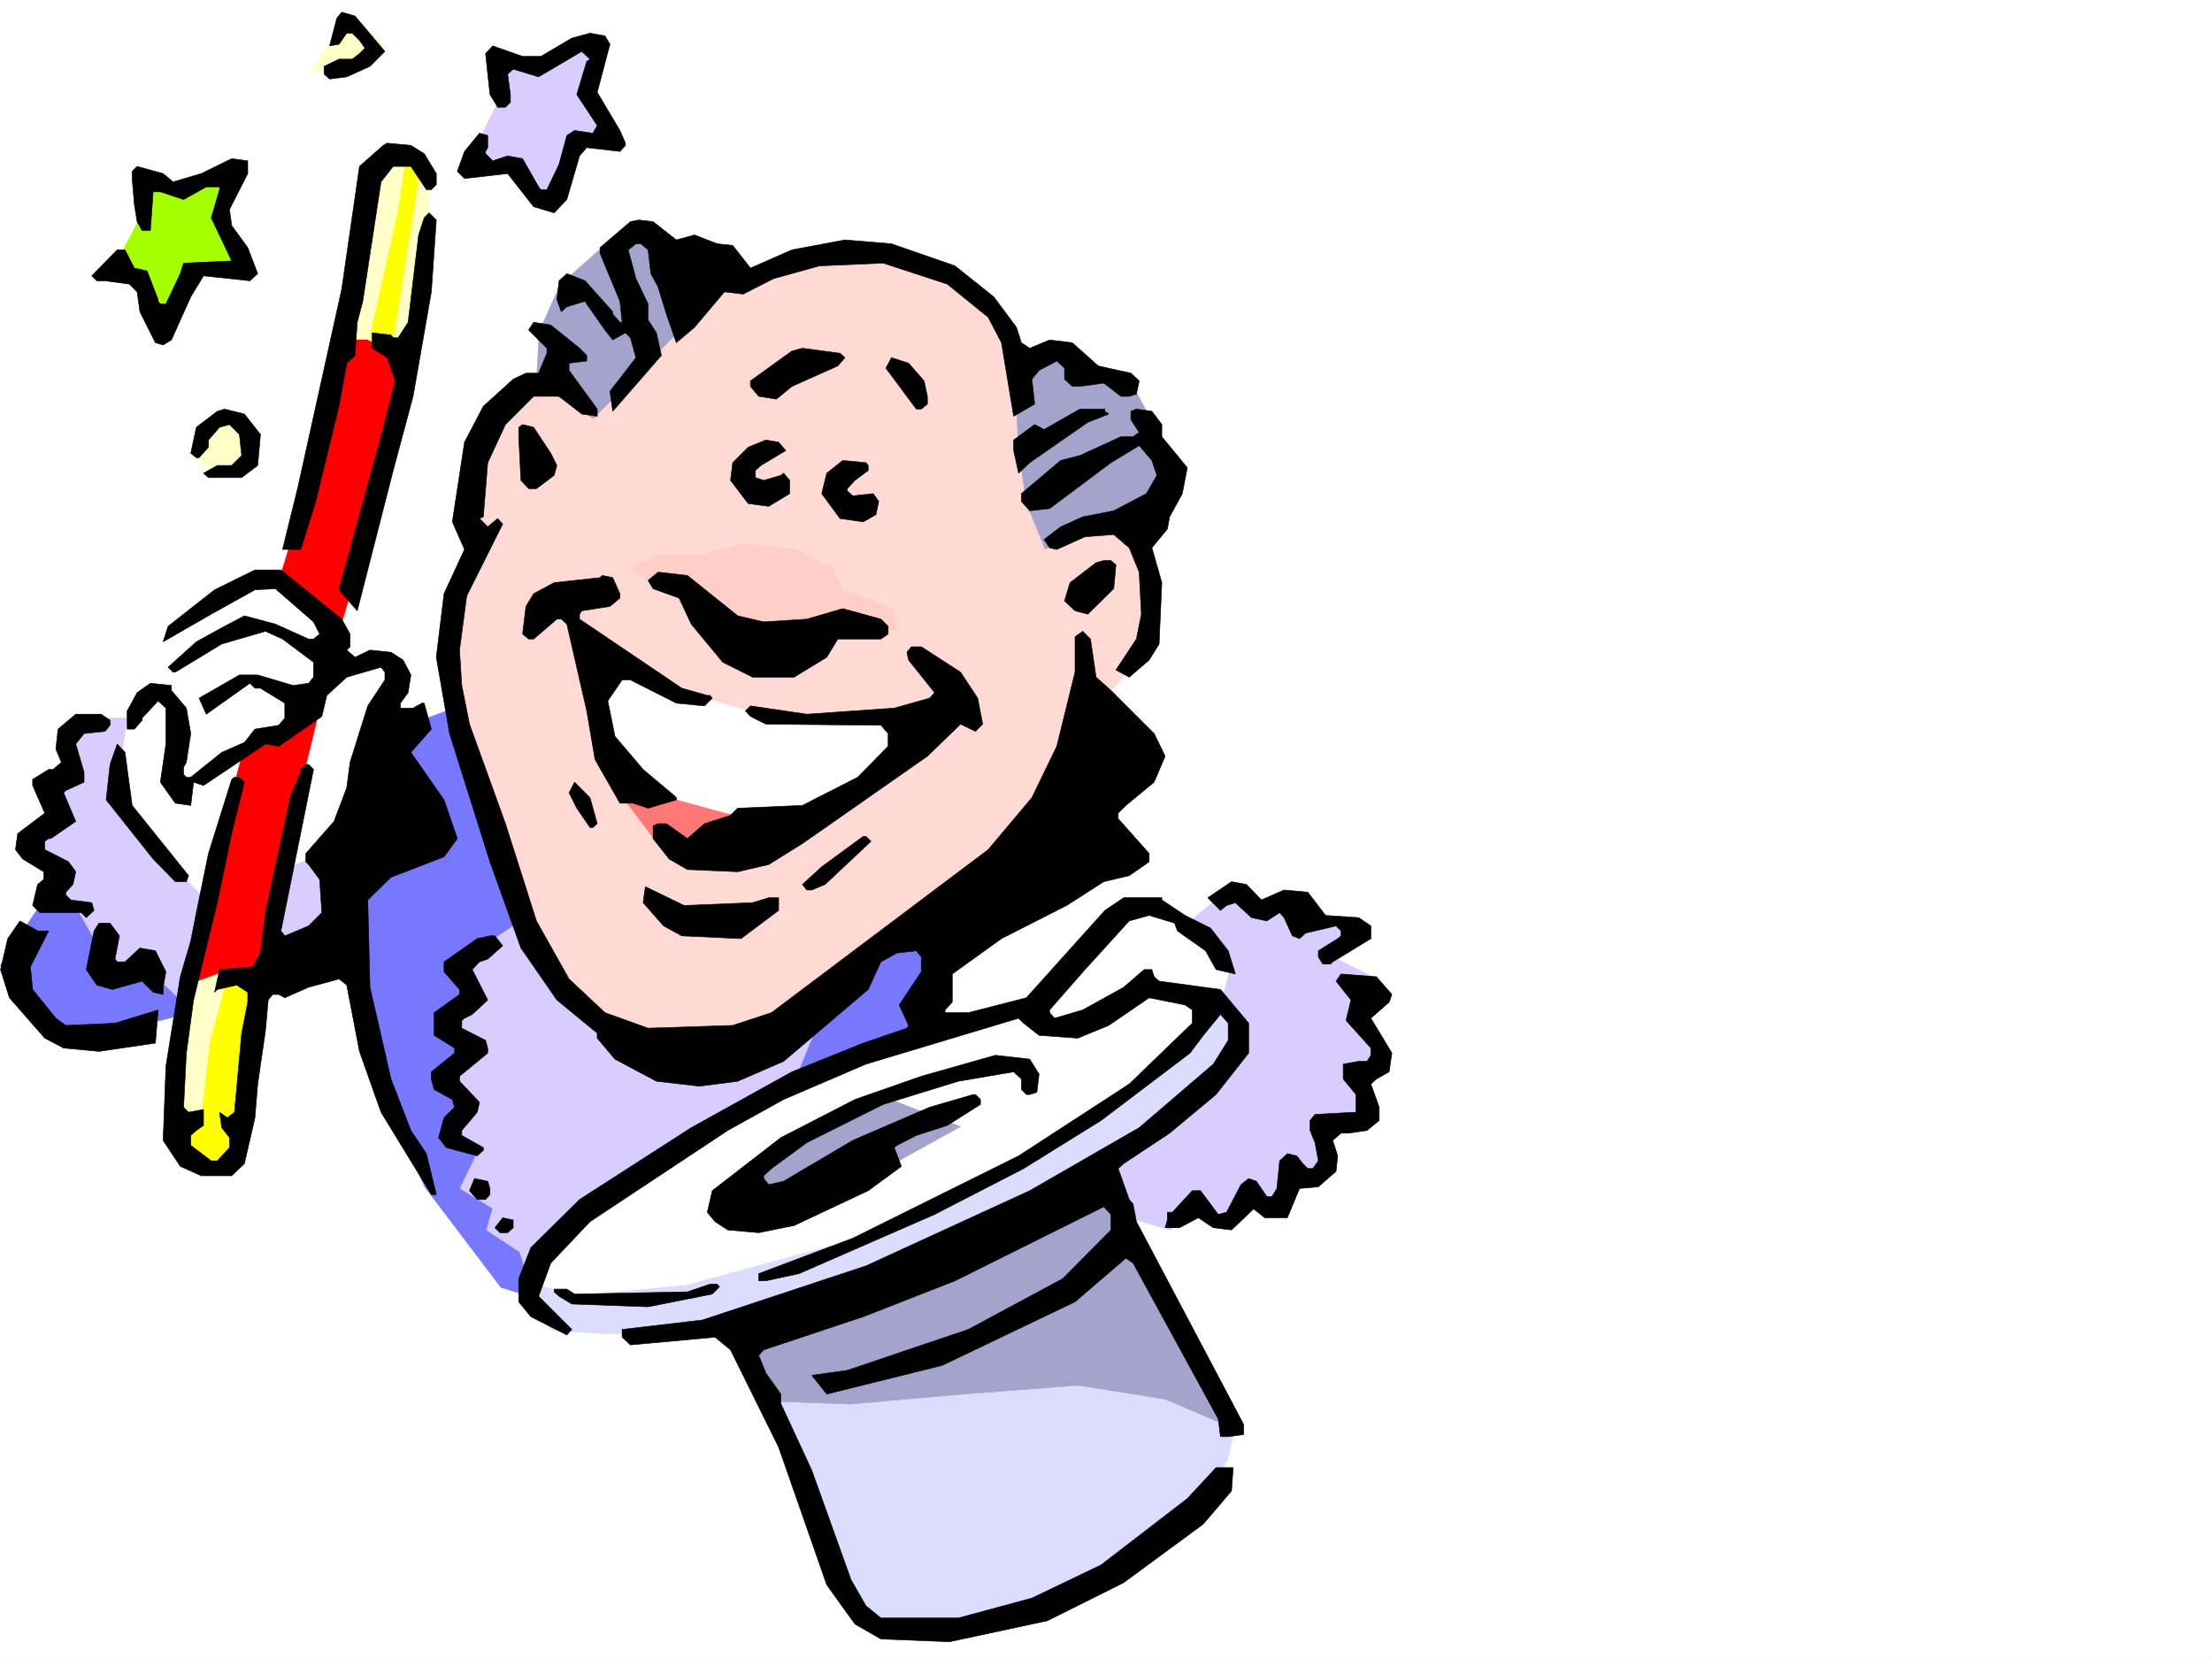 <svg xmlns="http://www.w3.org/2000/svg" width="2997.016" height="2246.297"><rect width="100%" height="100%" fill="#333333" stroke="none"/><defs><clipPath id="a"><path d="M0 0h2997v2244.137H0Zm0 0"/></clipPath></defs><path fill="#fff" d="M0 2246.297h2997.016V0H0Zm0 0"/><g clip-path="url(#a)" transform="translate(0 2.16)"><path fill="#fff" fill-rule="evenodd" stroke="#fff" stroke-linecap="square" stroke-linejoin="bevel" stroke-miterlimit="10" stroke-width=".743" d="M.742 2244.137h2995.531V-2.16H.743Zm0 0"/></g><path fill="#dcdcff" fill-rule="evenodd" stroke="#dcdcff" stroke-linecap="square" stroke-linejoin="bevel" stroke-miterlimit="10" stroke-width=".743" d="m708.062 1754.926 40.43 47.937 74.172 4.496 107.172-4.496 416.574-110.851 361.867-257.668-71.16-89.11zm0 0"/><path fill="#fff" fill-rule="evenodd" stroke="#fff" stroke-linecap="square" stroke-linejoin="bevel" stroke-miterlimit="10" stroke-width=".743" d="m1412.332 1367.68-177.555 29.988-235.265 99.629-202.301 136.3-81.68 103.383 65.922 17.946 148.383-14.235 231.512-62.91 207.543-98.844 172.312-119.101 82.426-69.676-4.496-41.172-117.613 3.715zm0 0"/><path fill="#7878ff" fill-rule="evenodd" stroke="#7878ff" stroke-linecap="square" stroke-linejoin="bevel" stroke-miterlimit="10" stroke-width=".743" d="M77.926 1190.164.742 1307.777l51.692 79.414 46.449 25.453 206.8-52.433 163.36-59.16 54.703 188.738 51.688 118.355 103.382 136.301 33.743 10.48 54.66-106.35 283.984-181.27 218.023-77.145-22.484-29.949 51.73-121.328-689.331-277.14-78.672 29.206-409.102 107.098zm0 0"/><path fill="#d9ccff" fill-rule="evenodd" stroke="#d9ccff" stroke-linecap="square" stroke-linejoin="bevel" stroke-miterlimit="10" stroke-width=".743" d="m708.062 1246.352-92.16 61.425 26.2 41.211-32.961 22.446 29.207 47.937-41.172 40.465 36.676 26.941-24.711 39.727 36.714 37.418-22.484 46.45 44.223 26.98-8.25 29.207 44.965 29.953 11.222 35.968 92.156-98.882 133.372-100.371 132.629-62.168 58.453-143.067zm893.083 11.222 58.453-48.68 36.715 19.473 54.703-5.242 23.968 26.238 61.426 3.754-35.973 41.172 68.934 33.703-17.203 54.703 25.453 43.438-44.184 38.203 18.731 39.684-66.707 18.73 17.246 56.188-43.441 17.945-19.512 40.469-54.7-6.766-22.445 21-43.476-10.48-33.707 25.453-76.442-22.48-26.195-69.638 164.809-114.605 37.457-69.676-114.602-62.168zM173.094 972.965h-62.207l-17.985 32.96 5.98 37.458-28.464 11.223 7.508 43.44-41.211 33.704 29.95 36.715-3.716 37.457 44.184 29.95 36.715 65.179 59.941 14.976 43.48 41.172 232.254-70.379-32.96-250.945zm0 0"/><path fill="#fff" fill-rule="evenodd" stroke="#fff" stroke-linecap="square" stroke-linejoin="bevel" stroke-miterlimit="10" stroke-width=".743" d="m1549.453 1231.375-40.469 10.48-110.886 137.829 43.48 13.488 70.418-21.738 37.457-32.961 103.383 25.492 14.27-56.188-29.989-35.972zM353.66 777.465 226.273 847.14l-27.722 29.207 5.238 33.703-30.695 62.914-13.489 88.406 25.454 59.156 91.418 95.875 181.304-66.668 58.457-198.468 25.453-37.461-17.945-21.739-59.2 13.489-40.468-91.375zm0 0"/><path fill="red" fill-rule="evenodd" stroke="red" stroke-linecap="square" stroke-linejoin="bevel" stroke-miterlimit="10" stroke-width=".743" d="m464.547 444.918 96.656 11.965-81.68 331.058-26.238 88.407-50.203 207.464-56.187 283.868-99.625-3.715 44.183-199.254 39.723-154.29 74.918-26.233 21.738-55.407 11.223-89.148-61.426-51.692 46.45-151.277zm0 0"/><path fill="#ffffc7" fill-rule="evenodd" stroke="#ffffc7" stroke-linecap="square" stroke-linejoin="bevel" stroke-miterlimit="10" stroke-width=".743" d="m253.992 1334.758 51.692-18.73 33.742 11.964 10.48 39.688-20.996 196.242-37.457 21.738-37.46-11.219-24.712-36.714 3.754-103.383zm247.27-1107.039-39.727 232.176h36.715l47.938 25.453 18.769-50.907 17.203-161.796-6.726-53.176-29.246-10.48zM298.957 566.988l-36.715 25.496v29.207l41.215 22.442 35.969-10.477-3.008-44.926zM420.324 98.883l51.692-82.422 51.73 48.719Zm0 0"/><path fill="#a6ff00" fill-rule="evenodd" stroke="#a6ff00" stroke-linecap="square" stroke-linejoin="bevel" stroke-miterlimit="10" stroke-width=".743" d="m188.07 298.098 7.47-63.653 51.73 18.727 77.144-25.453-29.21 58.414 41.214 74.133-77.93 10.48-36.715 70.418-33.703-70.418-35.972-3.715zm0 0"/><path fill="#d9ccff" fill-rule="evenodd" stroke="#d9ccff" stroke-linecap="square" stroke-linejoin="bevel" stroke-miterlimit="10" stroke-width=".743" d="m674.32 138.57-10.48-65.922 77.183 14.977 66.664-36.676-14.23 76.399 47.938 66.629-70.422 4.496-40.47 77.183-48.679-52.433-54.699 11.222zm0 0"/><path fill="#ffd9d4" fill-rule="evenodd" stroke="#ffd9d4" stroke-linecap="square" stroke-linejoin="bevel" stroke-miterlimit="10" stroke-width=".743" d="m992.75 378.996 147.602-40.43 113.156 14.235 74.172 51.648 51.691 77.926 170.082 269.637 10.48 95.129-29.949 62.91-72.687 74.137-59.2 151.316-302.671 224.707-110.887 55.406-110.144 7.504-107.176-62.91-77.145-151.317-96.652-324.296 55.441-140.836-25.492-55.407 55.445-143.808 95.91-36.715zm0 0"/><path fill="#dcdcff" fill-rule="evenodd" stroke="#dcdcff" stroke-linecap="square" stroke-linejoin="bevel" stroke-miterlimit="10" stroke-width=".743" d="m1493.27 1585.66 95.91 191.004 84.652 156.52-11.223 47.191-54.699 70.422-140.137 110.847-169.3 40.47-118.395-7.509-32.219-25.453-155.109-370.004 349.16-132.59zm0 0"/><path fill="#a3a3cc" fill-rule="evenodd" stroke="#a3a3cc" stroke-linecap="square" stroke-linejoin="bevel" stroke-miterlimit="10" stroke-width=".743" d="m1375.617 485.348 59.195-9.735 35.973 25.492 56.188 6.727 68.933 128.832-46.453 89.89-37.457-23.964-95.91 41.172-25.457-62.172-11.258-77.887zm-508.73-173.016-54.703 26.234-53.176 47.196-28.504 63.652-3.715 69.637 77.145 47.937L944.07 423.922zm0 0"/><path fill="#ff7878" fill-rule="evenodd" stroke="#ff7878" stroke-linecap="square" stroke-linejoin="bevel" stroke-miterlimit="10" stroke-width=".743" d="m841.395 1023.91 254.03 82.387-125.16 58.414-74.171-14.977-54.7-72.648zm0 0"/><path fill="#fff" fill-rule="evenodd" stroke="#fff" stroke-linecap="square" stroke-linejoin="bevel" stroke-miterlimit="10" stroke-width=".743" d="m807.687 884.598 122.149 54.664 92.16 26.234 118.356 7.469 106.39-7.469-25.453 58.414-158.082 85.395-78.668-7.504-106.43-29.211-59.16-66.664-6.765-85.395zm0 0"/><path fill="#a3a3cc" fill-rule="evenodd" stroke="#a3a3cc" stroke-linecap="square" stroke-linejoin="bevel" stroke-miterlimit="10" stroke-width=".743" d="m999.512 1802.863 490.746-209.695 191.824 346.777-103.418-44.183-118.355-18.727L1305.94 1889l-155.07 13.488-103.422-3.754zm0 0"/><path fill="#ffcfc7" fill-rule="evenodd" stroke="#ffcfc7" stroke-linecap="square" stroke-linejoin="bevel" stroke-miterlimit="10" stroke-width=".743" d="m884.871 792.441-29.207-22.445 35.934-17.984h56.226l59.156-14.977 69.715 6.727 51.692 26.234 14.234 29.207 66.664 26.942 5.238 27.722-89.89-2.23-69.676 32.96-88.406-32.96-36.715-44.965zm0 0"/><path fill="#ff0" fill-rule="evenodd" stroke="#ff0" stroke-linecap="square" stroke-linejoin="bevel" stroke-miterlimit="10" stroke-width=".743" d="m549.2 223.223-10.481 66.664-37.457 166.996 29.207 18.73 38.203-244.18zM305.684 1334.758l-20.957 77.887-12.004 102.597-32.961 22.485 36.715 32.96h41.21l32.22-235.93zm0 0"/><path fill="#a3a3cc" fill-rule="evenodd" stroke="#a3a3cc" stroke-linecap="square" stroke-linejoin="bevel" stroke-miterlimit="10" stroke-width=".743" d="m999.512 1610.371 84.652-72.644 114.64-50.95 102.641 39.727-98.886 54.66-166.332 49.422zm0 0"/><path fill-rule="evenodd" stroke="#000" stroke-linecap="square" stroke-linejoin="bevel" stroke-miterlimit="10" stroke-width=".743" d="M521.477 69.676 501.262 89.89l-31.477 14.234-23.222 2.969-7.508-6.723V89.89l20.254-9.735h17.984l9.738-7.508 7.465-7.468-7.465-10.52-9.738-9.734h-7.508L459.31 59.94l-12.746 2.227 9.734-37.457 6.726-8.25 17.985 5.277zm304.941-9.735-17.242 65.141 30.73 51.688 7.508 17.207v3.007l-7.508 8.25-44.965-5.238-9.734 11.223-17.203 59.156-17.246 17.988-27.719-8.25-35.23-44.925-58.454 6.722-9.738-9.734 9.738-26.942 20.25-24.71 11.223 2.972v16.5l-2.969 5.238v2.973l9.735 9.738 20.215-6.726 20.253 3.754 21.7 38.199 3.011 3.754h8.25l16.461-34.485 10.52-38.945 10.476-6.726 24.711 3.753 5.985-10.515-27.723-41.918 13.488-44.965 4.497-2.969-11.22-10.48-58.456 34.449-34.446-10.48-7.507 6.726 3.753 27.719v10.48l-6.726 6.727H674.32l-10.48-17.207-5.98-55.442 9.734-10.48 40.468 14.234h24.711l41.954-24.71 24.71-6.766 20.254 3.754zM574.691 208.207l16.461 26.98v14.973l-6.726 6.766h-6.762l-20.957-31.477h-23.969l-16.5 20.961-24.71 161.793-7.508 28.465-3.012 44.965-11.223 10.48-10.476 58.414-31.477 128.836-20.254 65.14h-24.71l20.995-85.355 59.16-267.406 24.008-166.293 32.215-28.465 5.242-3.007 32.219 3.007zm-239.019 26.981-24.75 48.68 3.012 21.737 21.738 29.95 13.492 35.191-10.52 9.734-62.91-6.722-17.246 28.465-26.234 58.414-11.223 6.765-10.476-3.011-20.996-41.954-3.754-26.94-10.48-10.517-32.962-4.5h-11.261l-6.723-6.722 34.445-35.192h10.52l12.707 24.711 17.242 3.754 14.977 38.946v2.226l3.007 3.754h7.508l19.473-41.21 4.496-14.231 65.18-2.973-27.723-58.414 11.262-38.203v-3.754h-17.985l-30.734 17.203-31.477-10.477h-9.734l-3.754 52.434h-11.223l-6.761-11.965-3.754-23.226-2.973-35.23v-9.735l6.727-6.727 35.226 9.739 13.492 11.222 38.2-11.222 41.21-20.215 21.739 2.972zm0 0"/><path fill-rule="evenodd" stroke="#000" stroke-linecap="square" stroke-linejoin="bevel" stroke-miterlimit="10" stroke-width=".743" d="m584.426 395.496-24.75 141.543-26.938 100.371-48.718 190.258-24.711-28.465 56.93-207.465 19.472-75.656-11.223-31.477-20.254-12.746v-20.957l25.493 3.008 3.011 3.754h6.723l13.492-20.996 14.23-118.355 7.508-23.184 6.727-6.766 9.734 9.735zm331.922-70.418 24.71-6.765 30.735 12.003 20.957 2.23 24.008 30.731 56.183-24.71 71.907-13.489 62.953 5.238 86.176 29.95 52.433 41.957 30.73 41.21 6.727 20.958 11.262 7.468 26.937-11.222 30.735 3.754 35.226 31.437 44.184 9.774 11.262 10.48-3.754 17.945-9.735 3.012h-11.261l-23.227-17.988-32.219 4.5h-10.476l-10.48-9.738V498.84l-10.477-9.738-24.008 12.746-9.738 11.965 3.754 33.703-28.465 16.504-16.5-99.63-17.985-34.445-55.445-44.965-86.879-28.464-86.176 3.75-62.21 17.246-41.212 20.957-25.453-2.973-40.468 47.938-24.711 20.957-13.489-38.946-11.261-36.715-9.735-17.984-3.754-32.18-9.738-8.25h-6.723l-10.48 8.25 10.48 38.946 16.461 34.445V433.7l11.258 17.203 6.727 30.73-65.922 75.622-3.754-26.941 35.23-45.708-7.507-26.94-6.727-6.763-17.242 9.735-10.48-13.489-24.75-35.191-2.227-3.754-24.711 7.508-7.508 6.726-5.984-16.46 2.972-25.497 10.52-9.734 24.71 9.734 37.458 41.957v3.008l9.734 11.223h3.012l-3.012-28.465-26.976-65.14v-7.508l41.21-35.188 11.258-2.27 19.473 2.27zm0 0"/><path fill-rule="evenodd" stroke="#000" stroke-linecap="square" stroke-linejoin="bevel" stroke-miterlimit="10" stroke-width=".743" d="m785.207 471.86 9.734 9.773v7.469l-23.968 3.011v9.735l38.203 52.433v9.739l-20.957-3.012-30.735-23.969H723.04l-38.203 38.2-24.008 51.69-5.98 73.391-5.243 2.27 11.223 11.219 13.492-11.22 6.762 7.466-48.719 97.398-9.734 73.39 3.012 47.938 10.476 52.434 48.719 134.816 41.953 131.805 44.184 78.672 48.718 45.668 58.418 20.996 114.641-3.754 52.473-17.242 293.68-220.953 59.195-70.383 33.746-69.676 24.71-100.367v-47.938l10.477-7.468 10.48 10.48 7.509 51.688 20.214 17.949 58.454 58.414 14.976 30.734-14.977 35.188-38.199 31.476-10.48 10.48v7.505l41.953 47.156v11.262l-26.977 18.726-34.488 8.211-50.203 32.219-88.406 44.926-66.664 47.937v38.2l-9.739 10.519v3.715h31.477l78.668-20.215 106.394-118.355 25.454-17.204h51.687v3.008l31.477 20.961 34.488 17.203 23.969 30.73 9.734 31.438-26.234-5.98-14.235-25.457-38.199-26.977-3.754-10.48-34.45-10.477-26.976 7.465-59.941 65.926-47.977 54.699v3.715l6.766 7.508 38.2-11.223 55.445-30.734 27.722-23.965h10.477l3.012 9.734 6.765 5.98 83.164 11.262 38.2 45.668v40.469l-44.22 56.188-62.913 52.394-62.207 41.211-7.47 6.727 14.977 41.953 5.239 5.984 4.496 23.965 145.336 274.914v13.488l-20.957 2.973h-10.48l-3.013-23.969-115.382-211.219-9.735-6.722-68.933 59.156-179.825 86.137L1120.137 1889l-20.215-25.453 47.937-6.727 164.102-55.445 128.094-68.894 65.18-65.922v-20.996l-9.739-10.481-201.52 100.371-124.378 48.68-134.895 44.965-6.726 7.468 9.738 23.97L1057.93 1889v12.746l41.992 90.633 53.176 148.309 20.214 35.187 20.254 16.5h104.907l99.625-26.977 93.683-44.925 116.871-89.891 38.946-41.957h23.222l-2.226 31.477-38.203 44.925-107.914 79.414-103.383 51.649-132.625 28.465-92.903-3.715-35.23-20.254-38.2-53.176-65.179-186.508-65.18-131.804-20.996-17.242-114.64 10.476-11.223-10.476v-10.481l108.621-12.746 221.773-73.39 221.817-101.856 148.344-85.395 100.41-86.136 20.215-32.22v-23.226l-10.48-11.965-23.227 28.465-17.985 23.969-120.625 91.379-104.902 65.14-120.625 62.169-183.574 80.156-44.965 9.734h-9.738v-9.734l127.39-47.938 224.746-111.59 149.871-97.359 85.395-82.426v-17.945l-9.738-6.766-48.68-9.734-54.7 37.457-41.952 17.242-52.473-3.754-20.957-16.5-6.766-6.722-206.8 62.168-111.63 47.937-75.66 41.953-186.585 123.555-53.176 56.187-16.5 44.965 44.965 44.926-6.723 7.508-48.719-24.75-16.5-20.215v-31.437l16.5-41.954 65.922-65.18 151.355-97.359 136.38-75.656 96.656-38.945 59.16-20.215 2.265-3.754-12.746-27.723 29.989-44.925v-20.215l-6.762-8.25-26.2 3.011-21.738 11.965-17.242 37.457-114.64 97.36-62.172 26.98-51.688 6.723-58.457-6.723-56.183-29.953-24.008-28.465v-6.762l-54.664-44.925-48.719-70.422-41.953-116.828-54.7-173.801-17.988-103.34 10.48-86.137 27.723-59.941-16.464-37.418 16.464-107.879 25.493-48.68 40.468-36.714 17.243-8.211h17.203l11.261-26.977v-6.766l-24.75-24.71 6.766-10.481 23.223 3.754zm359.641 12.745-9.735 11.223-62.172 27.723-20.996 17.242-23.968-3.754-11.22-13.488v-7.469l56.184-40.469 14.235-3.754 50.945 6.766zm107.172 31.477 4.5 20.957v10.477l-8.254 6.765h-6.762l-41.211-55.441 7.508-14.235 23.222 7.508zM352.918 588.73l-3.754 41.954-21.742 16.46h-44.965l-6.723-5.984 18.727-10.476h19.473l13.488-13.489-3.008-28.465-13.492-13.492-13.45 3.754-15.015 17.203v9.739l-12.746 14.23h-3.715l-7.508-5.98 7.508-35.192 28.465-21.738 9.738-2.973 26.977 6.727zm1144.105-31.476 5.239 3.754-28.465 11.222-78.668 54.7-15.016 14.23-6.726-30.73v-14.235l28.465-20.957 12.746 6.727 48.68-27.684h33.745zm77.141 17.984v16.5l34.488 41.918-6.765 35.227-17.203 31.437-3.012 16.5-14.23 17.203-6.766 8.25 13.488 47.196-3.71 83.125-13.493 21.742-26.977 23.223-17.988-9.774 27.723-41.914 6.726-33.707-2.972-56.93-13.489-32.96-21-17.985-38.941 3.012-38.2 17.203-9.777-2.23-7.468-11.22 22.484-17.245 29.95-13.489 41.952-8.25 44.223-23.187 14.234-24.75-6.765-20.215-17.203-20.215-38.239 23.227-83.168 62.168-26.937 2.972-11.262-12.707v-10.48l53.215-44.965 26.195-6.723 55.446-25.457h16.5l8.25-6.02-11.262-17.202v-11.262l7.508-2.973 20.957 2.973zm0 0"/><path fill-rule="evenodd" stroke="#000" stroke-linecap="square" stroke-linejoin="bevel" stroke-miterlimit="10" stroke-width=".743" d="m746.262 614.184 8.25 16.5-3.754 13.449-23.969 17.988h-10.516l-10.48-11.223-3.008-59.16v-12.746l5.277-3.754 14.977 3.754zm318.429-3.754-33.703 20.254-7.508 6.726v9.735l11.223 3.753 23.227-6.765 3.754-2.973 8.25 9.738v17.985l-28.465 17.203-27.723-3.75-23.969-31.438 2.973-23.968 20.996-20.996 23.969-9.739 17.242 3.012zm111.633 20.254v6.726l-17.988 13.488-10.477 11.223v3.008l7.508 6.726 27.719-2.972 7.469 10.48-3.754 17.985-17.203 9.738-31.477-4.496-24.75-33.707 6.766-27.723 21.738-17.242 31.438 3.012zM1511.996 765.5l-3.012 32.18-35.187 34.484-17.242-4.496-14.235-13.488 7.47-24.711 35.23-26.98 10.476-2.97h9.738zM463.023 838.89l11.258 20.215v17.243l-4.496 4.496 11.223 9.738 20.254-9.738 28.465 2.972 16.46 10.52 10.52 20.215-3.754 23.965-10.48 14.234v6.727h17.203l12.004-6.727h3.011l9.735 35.191-27.719 31.473 44.926 64.399 17.984 52.433-17.984 24.711-71.906 27.723-31.477 30.73 3.012 118.317 28.465 124.34 26.98 69.675 20.957 31.438 13.488 55.441h-6.726l-68.188-111.59-29.207-82.422-17.246-89.851-10.476-8.25-41.211 11.219-32.22 14.234-8.25-4.496h-8.25l-5.983 7.508-3.754 41.953-10.477 71.906-3.754 45.668-14.234 62.168-17.242 16.5h-41.211l-28.465-12.746-23.227-35.192 3.754-100.367 19.473-121.367 14.23-48.68 7.508-38.199 16.461-80.156 31.477-100.371 3.754-2.969h6.726l6.762 6.723-17.242 69.675-19.473 93.606-32.219 131.848-9.734 71.902-3.754 73.39 6.726 6.766 20.254-3.754v21.7l-9.738 6.765-7.508 6.727v13.488l27.723 20.957h8.25l16.46-17.945v-13.489l-10.476-13.492-2.972-20.957 10.48 7.469 9.735-7.469 9.734-107.133 8.25-41.957v-13.449l-14.973-9.734-26.238 5.98-3.754 3.754 6.766-30.73 44.925-3.754 10.52-18.692 6.723-54.699 34.449-158.785 13.488-31.477v-3.714l6.766-6.766h3.754l6.722 6.766-44.183 218.687 5.242 6.762 32.219-13.488 17.984-17.985-3.012-44.926-14.972-20.215-3.754-3.753v-11.262l38.199-43.442 17.242-45.667 4.496-34.446 23.969-76.402 23.227-35.23v-10.477l-5.239-6.727-46.453 13.489-26.976 24.71-6.727 28.465-58.453 40.43-17.988-3.008-83.907 56.184-13.492-4.496-3.754 31.476-20.957-3.011-20.254-28.465 7.508-51.688v-48.68l-10.515-9.738-21.704 23.227v3.012l-10.515 11.964h-9.738v-24.71l13.492-24.715 17.984-12.746 28.465 3.011v6.727l20.254 23.969 5.98 34.445-5.98 38.984-3.754 6.723v9.738l3.754 3.754h5.98l41.957-33.707 30.73-13.488 14.235-17.985 32.219-5.242 8.25-9.734V952.75l-32.961-20.215h-7.508l-6.765-6.765-59.157 41.957-9.777-21.743 54.703-31.433h24.75l47.934 14.23 21-3.011 6.722-8.211v-20.254l-41.953-31.434-23.226-10.48-59.196 17.203-62.914 38.203h-3.008l-6.765-6.727 38.238-34.445 38.203-21 26.977-14.23 41.957 11.261 44.965 20.215h6.722l8.25-6.766-8.25-16.46-51.687-44.965-27.723 1.523-59.2 32.961-65.179 37.461 6.727-21 62.949-49.422 54.703-26.976h35.227zm536.489-4.495 35.191 8.25 58.453-3.754 48.719-14.23 51.691 14.23 9.735 9.734v10.48l-9.735 6.766h-58.453l-14.976 24.711-44.223 26.977h-56.187l-40.47-20.254-42.695-51.649-16.46-35.23-35.23-12.746-6.763-11.223 13.489-11.223 39.726 4.496zm-159.606-29.95v5.98l-13.488 11.223-38.2 6.02-3.011 4.496v6.727l138.61 93.644 34.484 9.735h3.754l2.972 3.714-10.48 10.52-38.2-3.754-62.206-31.477h-11.223l-19.473 28.465 9.739 47.938 38.199 44.965 41.953 35.191 3.012 3.008v2.973l-38.239 11.261-20.214-6.765h-17.989l-33.703-59.157-11.262-65.922-26.937-117.574-7.508-6.765h-5.984l-31.473 26.98h-6.766l-8.21-6.766 4.496-37.457 10.48-17.203 27.719-14.976 62.172-6.766 3.008-2.973 14.234 2.973zm0 0"/><path fill-rule="evenodd" stroke="#000" stroke-linecap="square" stroke-linejoin="bevel" stroke-miterlimit="10" stroke-width=".743" d="m1301.445 910.797 23.223 35.187 6.766 35.23-9.735 9.735-20.254-9.734-44.925 43.441-114.645 80.153-54.7 38.203-45.706 28.464-41.957 9.735-68.188-3.012-24.71-14.23-21.743-27.723v-17.203l6.727-3.012h11.261l28.465 20.215 23.223-20.215 35.23-11.222 9.735-9.735 87.664-3.754 74.914-38.199 41.21-41.957v-17.242l-9.734-11.223-155.851-1.484-20.957-10.48-6.766-7.505 6.766-6.726 76.398 11.223 118.395-8.25 47.937-13.493 6.766-7.468-35.23-44.18-2.266-10.52 6.02-7.468h13.488zM149.09 975.977v6.722l-6.727 8.25-28.465 2.973-11.261 14.234 11.261 38.2v13.488l-24.75 11.262-2.972 2.972 16.46 38.942-33.702 23.226h-3.012L60.684 1140v11.223l32.218 16.5 9.735 13.488-3.754 17.203-9.735 10.48v3.754l6.766 6.762 28.465 3.715 3.008 10.48-10.516 9.774-6.726-6.762H53.957l-9.734-9.738 6.726-28.465 8.25-6.723v-10.48l-28.465-17.242-9.738-12.746 2.973-21.704 36.715-27.718-16.461-37.461v-8.25l21.699-13.45h6.023l11.22-9.734-7.505-17.988 3.008-26.977 23.969-20.214h34.488Zm29.988 115.343 76.402 95.13-2.972 8.21H237.53l-29.988-30.691-63.695-80.156 5.242-47.938 9.734-27.719 10.52 11.258zm630.098 24.711-5.985 5.239h-3.753l-17.985-26.196-10.48-20.996 7.507-14.234 20.958 20.996zM1180.078 1140l-62.21 58.414-17.946 7.508h-6.766l-5.98-7.508 26.195-23.969 56.227-41.172h3.715zm528.985 79.41 30.69-13.488 32.22 2.973 24.008 31.476 44.925 3.008 16.5 11.223v17.203l-26.98 16.5-24.711 14.976-3.008 3.012h-10.48l-6.02-9.738v-8.25l26.234-16.5 4.497-3.715v-6.762l-6.727-6.726-41.211 9.734-8.25 7.469-9.734-3.715-11.262-24.711-5.98-6.762-17.247 11.219-20.957-4.457-21.738-20.254-12.004 3.754-8.21 6.727-17.243-17.204 32.219-21.742 20.215 3.754zm-689.336 3.715 21.742-6.723h13.488v17.203l-50.945 38.2-80.196-3.715-24.71-13.488-27.723-31.477 3.012-21.7 52.433 25.454zm-953.805 38.203-24.711 48.68 3.012 30.73 31.437 38.946 13.488 9.734 66.704-3.012 58.418-17.945-3.715 44.926-76.442 11.222-47.937-4.496-25.492-13.453-47.938-54.7-12.004-38.198 9.738-41.957 16.5-23.969 23.97 13.492zm0 0"/><path fill-rule="evenodd" stroke="#000" stroke-linecap="square" stroke-linejoin="bevel" stroke-miterlimit="10" stroke-width=".743" d="m161.836 1268.09-5.984 31.437 2.972 3.754h10.52l20.215-18.73 20.996 3.754 14.23 28.464-3.754 20.958v9.738l-13.488-2.973-14.977-15.015-40.468 11.261-20.996-5.98-14.23-20.996 10.515-52.434 6.726-10.48h14.977zm519.246 13.453-20.254 17.984-11.223 3.754-9.734 10.48 20.957 41.212-20.957 19.468-10.516 5.243-3.714 3.011v10.477l32.218 16.46 2.97 10.481v6.762l-38.2 31.437v6.766l26.976 28.465-3.007 13.488-20.957 24.711v6.727l29.207 16.5v3.715l-8.25 7.507-41.957-11.222-10.477-13.489 7.469-26.98 14.27-14.234-3.012-10.477-24.711-13.488-3.754-14.235v-9.734l31.476-25.457v-6.762l-27.722-17.207v-30.73l34.449-24.711v-6.727l-20.996-23.969v-13.488l44.965-31.476 17.242-3.715h6.726zm1204.789 65.922-3.754 10.476-24.71 21.743 28.464 47.191-3.754 25.457-17.242 9.734-7.469 6.766 11.223 31.434v17.988l-16.461 13.488-24.75 3.715h-10.48l-11.223 9.773 6.726 20.961-2.23 20.957-24.004 20.997-25.457 2.226-16.5 39.688h-30.691l-15.016-11.965-29.95 28.465-24.71-3.012-20.254-13.488-25.457 13.488h-19.508l3.008-10.477v-10.48h6.726l26.98-29.207h11.259l23.969 32.18 11.222-2.973 19.512-37.457 10.476-8.25 10.48 3.754 14.231 20.957h6.766l6.727-11.223 3.754-37.457 10.476-9.734 12.746 3.011 8.25 10.477 6.727 6.726h6.765l7.469-10.48-4.5-24.71-6.723-16.462v-13.488l6.723-8.25 55.445-2.973v-23.969l-17.203-20.996v-20.214l20.957-3.754h11.262l5.238-8.25v-9.735l-33.703-37.418 6.723-27.722-20.215-25.496 6.727-9.735 47.937 3.754zm-478.035 107.875-2.973 24.71-9.734 3.013h-4.5l-6.762-6.762v-14.235l-10.48-9.734-74.914 12.746-101.895 31.434-103.422 51.691-47.933 35.191-10.52 9.774v3.715l6.766 8.25 20.215-4.496 93.683-55.407 104.121-44.964 59.2-17.204h3.011l6.723 6.727v6.723l-44.965 28.465-41.953 13.492-26.2 13.488-3.753 3.012 9.738 25.453-44.965 32.96-100.41 47.196-47.937 9.734-41.954-3.753-17.242-11.262-10.48-12.707 6.726-29.207 92.903-71.903 100.406-51.69 89.93-31.478 100.37-28.464 46.493 5.277zM663.84 1610.371v8.25l-5.98 6.727h-11.262l-10.48-11.965 6.726-16.5 17.984 3.754zm31.476 53.176-7.507 6.766h-10.48l-6.763-6.766 10.516-13.488 14.234 3.011zm279.446 80.156-9.735 9.738-86.918 17.243-103.382-3.754-17.243-10.48-6.726-6.02v-3.715h17.246l10.476 6.726 152.844-3.011 30.73-10.48h9.739zm0 0"/></svg>

